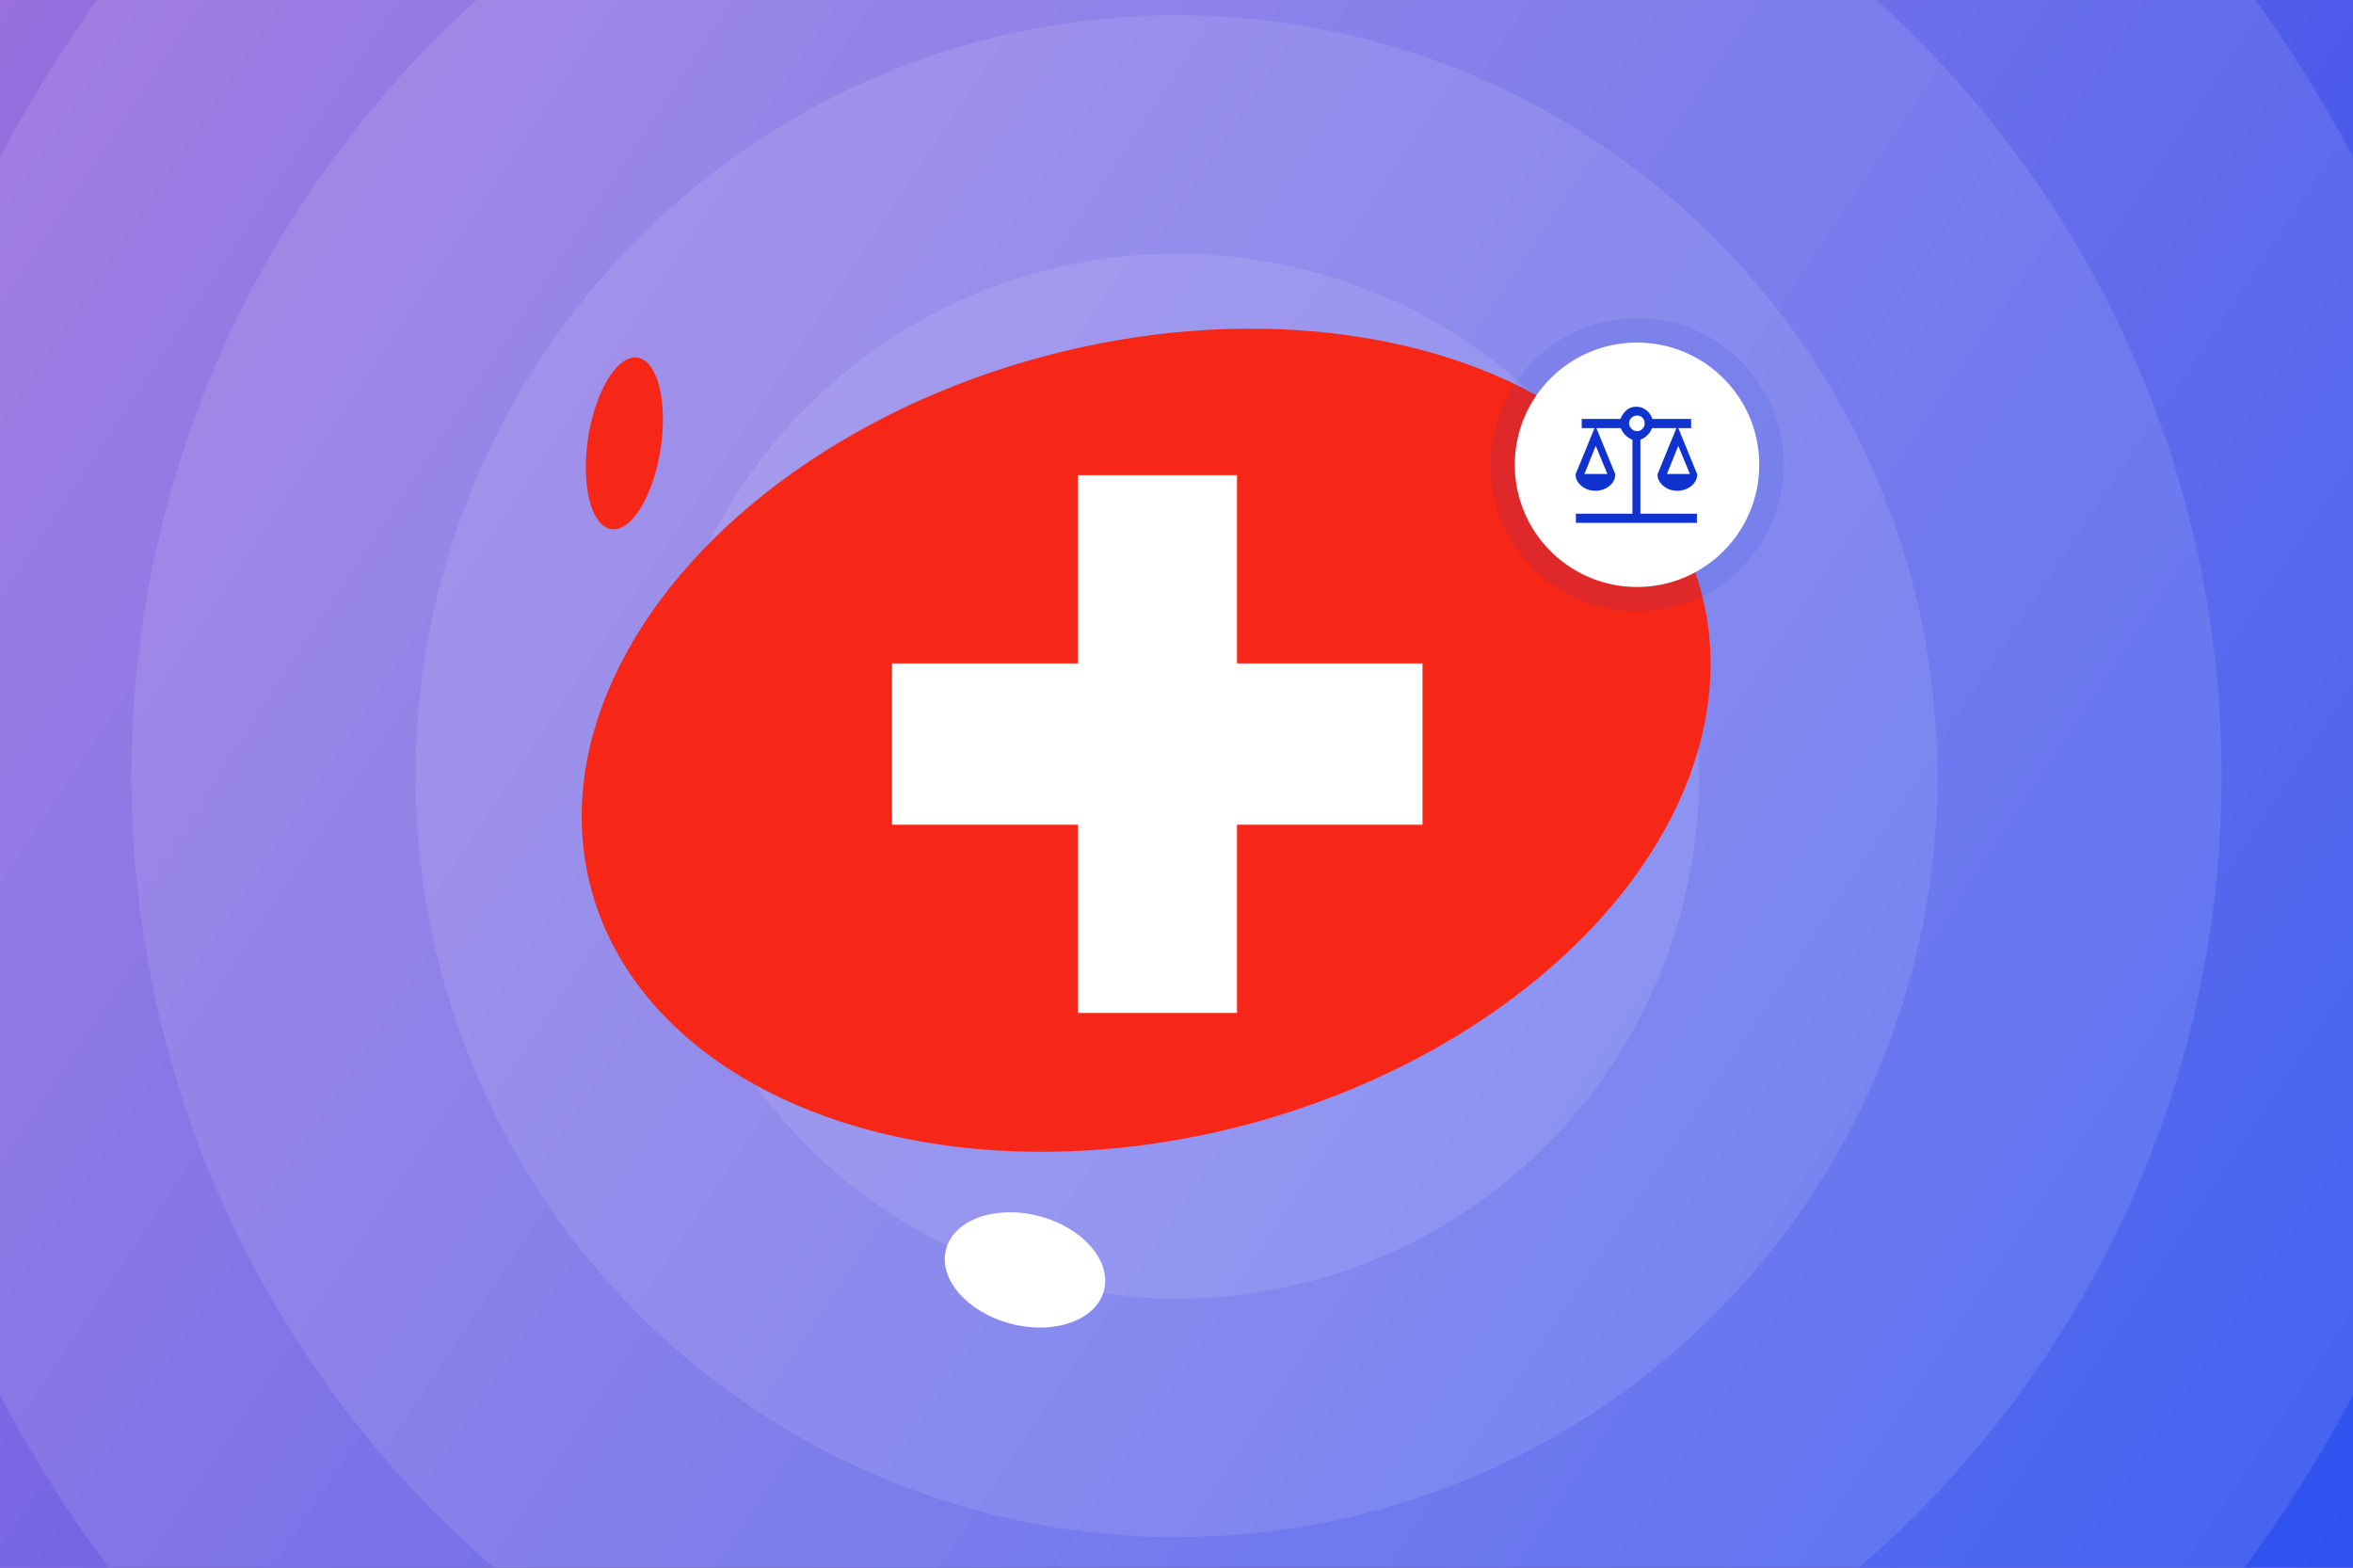 <?xml version="1.0" encoding="utf-8"?>
<!-- Generator: Adobe Illustrator 27.9.3, SVG Export Plug-In . SVG Version: 9.03 Build 53313)  -->
<svg version="1.1" id="Layer_1" xmlns="http://www.w3.org/2000/svg" xmlns:xlink="http://www.w3.org/1999/xlink" x="0px" y="0px"
	 width="770px" height="513px" viewBox="0 0 770 513" style="enable-background:new 0 0 770 513;" xml:space="preserve">
<rect x="0" y="0" width="770" height="513" fill="#333333" stroke="none"/>
<style type="text/css">
	.st0{fill:none;}
	.st1{fill:url(#SVGID_1_);}
	.st2{opacity:0.1;}
	.st3{fill:#FFFFFF;}
	.st4{clip-path:url(#SVGID_00000180326825383752931130000003052544635751566465_);}
	.st5{fill:#F62717;}
	.st6{fill:none;stroke:#1032CF;stroke-width:8;stroke-opacity:0.1;}
	.st7{fill:#1032CF;}
</style>
<rect class="st0" width="770" height="513"/>
<linearGradient id="SVGID_1_" gradientUnits="userSpaceOnUse" x1="4.438871e-06" y1="514" x2="770" y2="1" gradientTransform="matrix(1 0 0 -1 0 514)">
	<stop  offset="0" style="stop-color:#9970DE"/>
	<stop  offset="1" style="stop-color:#2E52EF"/>
</linearGradient>
<rect class="st1" width="770" height="513"/>
<g class="st2">
	<circle class="st3" cx="385" cy="254" r="109"/>
</g>
<g class="st2">
	<circle class="st3" cx="385" cy="254" r="171"/>
</g>
<g class="st2">
	<circle class="st3" cx="385" cy="254" r="249"/>
</g>
<g class="st2">
	<circle class="st3" cx="385" cy="254" r="342"/>
</g>
<g class="st2">
	<circle class="st3" cx="385" cy="254" r="435"/>
</g>
<g class="st2">
	<circle class="st3" cx="366.7" cy="246.2" r="109"/>
</g>
<g>
	<defs>
		
			<ellipse id="SVGID_00000118359286252897392500000014489874996492716702_" transform="matrix(0.966 -0.259 0.259 0.966 -49.941 105.309)" cx="375" cy="242.3" rx="188" ry="130"/>
	</defs>
	<clipPath id="SVGID_00000155130449957464746650000012149378763186260124_">
		<use xlink:href="#SVGID_00000118359286252897392500000014489874996492716702_"  style="overflow:visible;"/>
	</clipPath>
	<g style="clip-path:url(#SVGID_00000155130449957464746650000012149378763186260124_);">
		<rect x="111.5" y="102.1" class="st5" width="534.5" height="282"/>
		<polygon class="st3" points="465.5,217.1 404.8,217.1 404.8,155.5 352.7,155.5 352.7,217.1 291.9,217.1 291.9,269.9 352.7,269.9 
			352.7,331.5 404.8,331.5 404.8,269.9 465.5,269.9 		"/>
	</g>
</g>
<g>
	<path class="st3" d="M535.7,112.1L535.7,112.1c22.1,0,40,17.9,40,40l0,0c0,22.1-17.9,40-40,40l0,0c-22.1,0-40-17.9-40-40l0,0
		C495.7,130,513.6,112.1,535.7,112.1z"/>
	<path class="st6" d="M535.7,108.1L535.7,108.1c24.3,0,44,19.7,44,44l0,0c0,24.3-19.7,44-44,44l0,0c-24.3,0-44-19.7-44-44l0,0
		C491.7,127.8,511.4,108.1,535.7,108.1z"/>
	<path class="st7" d="M515.7,171.1v-3h18.5v-24.2c-0.9-0.3-1.6-0.8-2.3-1.5s-1.2-1.5-1.5-2.3h-8l6.2,15.1c0,1.5-0.7,2.8-1.9,3.8
		s-2.8,1.6-4.6,1.6s-3.3-0.5-4.6-1.6s-1.9-2.3-1.9-3.8l6.2-15.1h-4.2v-3h12.7c0.4-1.2,1.1-2.1,2-2.9s2-1.1,3.2-1.1s2.3,0.4,3.2,1.1
		s1.7,1.7,2,2.9h12.7v3h-4.2l6.2,15.1c0,1.5-0.7,2.8-1.9,3.8s-2.8,1.6-4.6,1.6s-3.3-0.5-4.6-1.6s-1.9-2.3-1.9-3.8l6.2-15.1h-8
		c-0.3,0.9-0.8,1.6-1.5,2.3s-1.5,1.2-2.3,1.5v24.2h18.5v3H515.7z M545.5,155.1h7.5l-3.8-9.2L545.5,155.1z M518.5,155.1h7.5l-3.8-9.2
		L518.5,155.1z M535.7,141.1c0.7,0,1.3-0.2,1.8-0.8c0.5-0.5,0.7-1.1,0.7-1.8c0-0.7-0.2-1.3-0.7-1.8c-0.5-0.5-1.1-0.7-1.8-0.7
		c-0.7,0-1.2,0.2-1.8,0.7c-0.5,0.5-0.8,1.1-0.8,1.8c0,0.7,0.2,1.2,0.8,1.8S535.1,141.1,535.7,141.1z"/>
</g>
<ellipse transform="matrix(0.152 -0.988 0.988 0.152 30.008 324.911)" class="st5" cx="204.3" cy="145" rx="28.4" ry="12"/>
<ellipse transform="matrix(0.252 -0.968 0.968 0.252 -151.256 635.354)" class="st3" cx="335.2" cy="415.5" rx="18.2" ry="26.7"/>
</svg>
